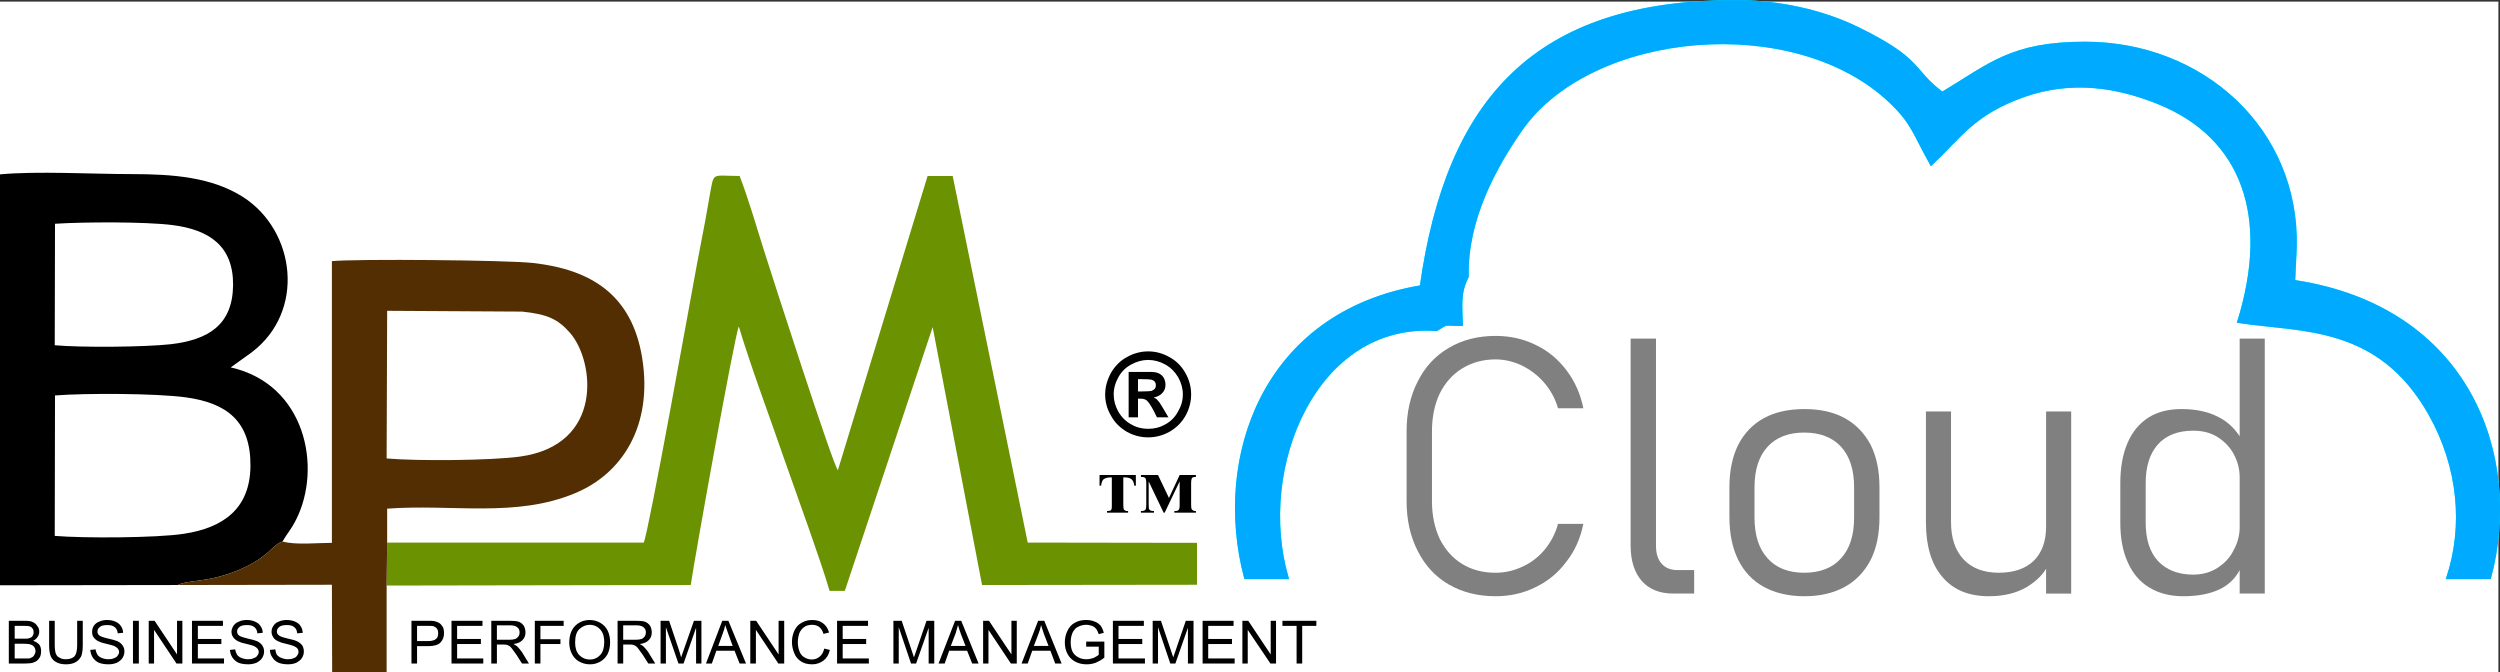 <?xml version="1.0" encoding="UTF-8"?>
<!DOCTYPE svg PUBLIC "-//W3C//DTD SVG 1.1//EN" "http://www.w3.org/Graphics/SVG/1.1/DTD/svg11.dtd">
<!-- Creator: CorelDRAW Home & Student X7 -->
<svg xmlns="http://www.w3.org/2000/svg" xml:space="preserve" width="159.651mm" height="42.919mm" version="1.1" style="shape-rendering:geometricPrecision; text-rendering:geometricPrecision; image-rendering:optimizeQuality; fill-rule:evenodd; clip-rule:evenodd"
viewBox="0 0 9363 2517"
 xmlns:xlink="http://www.w3.org/1999/xlink">
 <rect x="0" y="0" width="9363" height="2517" fill="#333333" stroke="none"/>
 <defs>
  <style type="text/css">
   <![CDATA[
    .str1 {stroke:#00AAFF;stroke-width:11.729}
    .str0 {stroke:aqua;stroke-width:11.729}
    .fil3 {fill:black}
    .fil2 {fill:#00AAFF}
    .fil5 {fill:#522E02}
    .fil4 {fill:#6B9201}
    .fil7 {fill:#996633}
    .fil0 {fill:white}
    .fil6 {fill:black;fill-rule:nonzero}
    .fil1 {fill:gray;fill-rule:nonzero}
   ]]>
  </style>
 </defs>
 <g id="Layer_x0020_1">
  <rect class="fil0" y="6" width="9357" height="2511"/>
  <g id="_344057376">
   <path class="fil1" d="M5601 2233c-66,0 -125,-15 -175,-44 -50,-29 -89,-71 -116,-125 -28,-54 -42,-116 -42,-187l0 -262c0,-71 14,-133 42,-187 27,-54 66,-96 116,-125 50,-30 109,-45 175,-45 54,0 105,11 151,34 46,22 84,54 115,95 31,41 52,88 63,142l0 0 -95 0 0 0c-10,-36 -28,-68 -51,-95 -24,-28 -52,-49 -84,-65 -32,-15 -65,-23 -99,-23 -48,0 -89,12 -125,34 -36,22 -64,54 -84,94 -19,40 -29,88 -29,141l0 262c0,53 10,100 29,141 20,40 48,72 84,94 36,22 77,33 125,33 34,0 67,-7 99,-22 32,-14 60,-35 84,-63 23,-28 41,-60 51,-98l0 0 95 0 0 0c-11,54 -32,102 -64,142 -30,41 -69,73 -115,95 -46,23 -96,34 -150,34z"/>
   <path id="1" class="fil1" d="M6202 2044c0,29 7,51 21,67 14,16 34,24 59,24l63 0 0 88 -78 0c-51,0 -91,-16 -118,-47 -28,-32 -42,-76 -42,-134l0 -774 95 0 0 776z"/>
   <path id="2" class="fil1" d="M6758 2233c-59,0 -110,-12 -152,-35 -42,-23 -74,-57 -96,-101 -22,-45 -33,-98 -33,-161l0 -111c0,-62 11,-115 33,-159 22,-43 54,-77 96,-100 42,-23 93,-34 152,-34 59,0 109,11 151,34 42,23 74,57 97,100 22,44 33,97 33,159l0 113c0,62 -11,115 -33,159 -23,44 -55,78 -97,101 -42,23 -92,35 -151,35zm-1 -88c59,0 106,-18 138,-54 33,-36 49,-87 49,-153l0 -113c0,-65 -16,-116 -49,-152 -32,-35 -79,-53 -138,-53 -59,0 -105,18 -137,53 -33,36 -49,87 -49,152l0 113c0,66 16,117 49,153 32,36 78,54 137,54z"/>
   <path id="3" class="fil1" d="M7663 1541l94 0 0 682 -94 0 0 -682zm-356 415c0,60 16,106 47,139 31,33 75,50 132,50 56,0 100,-15 131,-45 31,-31 46,-73 46,-128l9 142c-16,34 -44,62 -82,85 -38,22 -85,34 -141,34 -76,0 -134,-24 -175,-73 -41,-48 -61,-116 -61,-204l0 -415 94 0 0 415z"/>
   <path id="4" class="fil1" d="M8388 1268l94 0 0 955 -94 0 0 -955zm-211 965c-50,0 -92,-11 -128,-33 -35,-21 -62,-53 -80,-94 -19,-41 -28,-91 -28,-148l0 -149c0,-58 9,-108 27,-150 18,-42 44,-73 78,-95 35,-22 76,-32 124,-32 52,0 98,9 137,29 39,19 71,51 94,95l-13 132c0,-30 -7,-58 -21,-85 -14,-27 -34,-48 -60,-65 -26,-17 -57,-25 -93,-25 -57,0 -101,17 -132,51 -31,35 -46,83 -46,146l0 148c0,61 15,109 46,143 31,33 75,51 132,51 35,0 66,-9 92,-26 26,-17 47,-39 60,-67 15,-27 22,-56 22,-85l9 142c-17,42 -44,71 -82,90 -37,18 -83,27 -138,27z"/>
   <path class="fil2" d="M5380 1234c46,-28 24,-19 93,-19 -2,-73 -9,-119 22,-179 -6,-214 106,-415 202,-552 263,-375 1026,-446 1385,-102 82,78 89,121 151,231 106,-98 155,-188 349,-256 177,-61 345,-36 503,28 316,128 422,425 300,819 237,36 525,8 716,347 112,199 130,421 67,612l156 0c121,-453 -77,-1011 -734,-1109l6 -128c11,-440 -347,-764 -787,-764 -278,0 -357,82 -535,188 -118,-88 -71,-123 -316,-243 -133,-65 -295,-101 -458,-101 -749,0 -1078,366 -1177,1068 -593,99 -776,644 -658,1089l155 0c-120,-414 108,-962 560,-929z"/>
   <g>
    <path class="fil3" d="M206 1481c116,-9 377,-8 489,7 155,21 245,90 243,259 -2,159 -103,230 -249,252 -101,16 -379,17 -484,8l1 -526zm0 -643c109,-7 338,-8 441,5 137,18 227,78 226,225 -2,149 -92,204 -232,221 -98,11 -336,13 -436,4l1 -455zm460 1353c42,-21 107,-7 225,-55 118,-49 128,-96 167,-108 16,-28 32,-44 51,-82 98,-194 36,-507 -245,-570l78 -56c203,-153 166,-456 -33,-583 -116,-73 -258,-85 -416,-85 -147,0 -354,-12 -493,1l0 1539 666 -1z"/>
    <path class="fil4" d="M1450 2032l-2 161 1139 -2c14,-98 165,-939 180,-968 49,162 114,333 170,496 46,132 135,374 170,494l57 0 329 -988 185 966 805 -1 0 -157 -634 -1 -281 -1373 -94 0 -336 1102c-20,-24 -239,-704 -278,-827 -27,-87 -59,-195 -90,-275 -107,0 -95,-18 -112,73 -5,32 -11,59 -16,91 -12,60 -21,113 -33,173 -23,124 -179,994 -198,1036l-961 0z"/>
    <path class="fil5" d="M1450 1164l506 3c95,10 134,28 180,81 91,106 126,419 -189,462 -110,15 -385,17 -499,7l2 -553zm-392 864c-39,12 -49,59 -167,108 -118,48 -183,34 -225,55l577 -1 1 327 204 0 0 -324 2 -161 0 -127c245,-18 482,35 704,-58 176,-73 292,-252 251,-507 -38,-233 -187,-330 -408,-355 -94,-11 -663,-16 -754,-7l0 1055c-56,0 -134,9 -185,-5z"/>
   </g>
   <path class="fil6" d="M33 2485l0 -160 60 0c13,0 23,1 30,5 7,3 13,8 17,15 5,6 7,13 7,21 0,7 -2,13 -6,19 -4,6 -9,11 -17,15 10,3 17,8 23,14 5,7 7,15 7,25 0,7 -1,14 -4,21 -3,6 -7,11 -12,15 -5,3 -11,6 -18,8 -7,1 -15,2 -26,2l-61 0zm22 -93l34 0c10,0 16,0 20,-2 6,-1 10,-4 13,-8 2,-3 4,-8 4,-14 0,-5 -1,-10 -4,-14 -3,-4 -6,-7 -11,-8 -5,-2 -13,-2 -24,-2l-32 0 0 48zm0 74l39 0c7,0 12,0 15,0 5,-1 9,-3 12,-5 4,-2 6,-5 8,-9 2,-4 4,-8 4,-13 0,-6 -2,-12 -5,-16 -3,-4 -7,-7 -13,-9 -5,-2 -13,-3 -23,-3l-37 0 0 55z"/>
   <path id="1" class="fil6" d="M289 2325l21 0 0 92c0,17 -2,29 -5,39 -4,9 -11,17 -20,23 -10,6 -22,9 -38,9 -15,0 -27,-3 -36,-8 -10,-5 -17,-13 -21,-22 -4,-10 -6,-24 -6,-41l0 -92 21 0 0 92c0,14 2,25 4,31 3,7 7,12 14,15 6,4 13,6 23,6 15,0 26,-4 33,-11 6,-7 10,-20 10,-41l0 -92z"/>
   <path id="2" class="fil6" d="M338 2434l20 -2c1,8 4,15 7,20 3,5 9,9 16,12 7,3 16,5 25,5 8,0 15,-1 21,-4 6,-2 11,-5 14,-10 3,-4 5,-8 5,-13 0,-5 -2,-10 -5,-13 -3,-4 -8,-7 -14,-10 -5,-2 -14,-4 -29,-8 -15,-3 -25,-7 -31,-10 -7,-4 -13,-9 -17,-15 -4,-6 -5,-12 -5,-20 0,-8 2,-15 6,-22 5,-7 12,-13 21,-16 8,-4 18,-6 29,-6 12,0 22,2 31,6 9,4 16,9 21,17 5,7 8,16 8,25l-20 2c-1,-11 -5,-18 -11,-23 -7,-6 -16,-8 -28,-8 -13,0 -22,2 -28,7 -6,5 -9,10 -9,17 0,6 2,10 6,14 4,4 15,8 32,12 17,4 29,7 36,10 9,4 16,10 20,16 5,7 7,14 7,23 0,8 -2,16 -7,24 -5,8 -12,13 -21,18 -10,4 -20,6 -31,6 -15,0 -27,-2 -37,-6 -10,-5 -17,-11 -23,-20 -5,-8 -8,-18 -9,-28z"/>
   <polygon id="3" class="fil6" points="498,2485 498,2325 520,2325 520,2485 "/>
   <polygon id="4" class="fil6" points="557,2485 557,2325 579,2325 663,2451 663,2325 683,2325 683,2485 661,2485 577,2359 577,2485 "/>
   <polygon id="5" class="fil6" points="719,2485 719,2325 835,2325 835,2344 741,2344 741,2393 829,2393 829,2412 741,2412 741,2466 839,2466 839,2485 "/>
   <path id="6" class="fil6" d="M861 2434l20 -2c1,8 4,15 7,20 3,5 9,9 16,12 7,3 16,5 25,5 8,0 15,-1 21,-4 6,-2 11,-5 14,-10 3,-4 5,-8 5,-13 0,-5 -2,-10 -5,-13 -3,-4 -8,-7 -14,-10 -5,-2 -14,-4 -29,-8 -15,-3 -25,-7 -31,-10 -7,-4 -13,-9 -17,-15 -4,-6 -6,-12 -6,-20 0,-8 3,-15 7,-22 5,-7 12,-13 21,-16 8,-4 18,-6 29,-6 12,0 22,2 31,6 9,4 16,9 21,17 5,7 8,16 8,25l-20 2c-1,-11 -5,-18 -11,-23 -7,-6 -16,-8 -28,-8 -13,0 -22,2 -28,7 -6,5 -9,10 -9,17 0,6 2,10 6,14 4,4 15,8 32,12 17,4 29,7 36,10 9,4 16,10 20,16 5,7 7,14 7,23 0,8 -2,16 -7,24 -5,8 -12,13 -21,18 -10,4 -20,6 -31,6 -15,0 -27,-2 -37,-6 -10,-5 -17,-11 -23,-20 -5,-8 -8,-18 -9,-28z"/>
   <path id="7" class="fil6" d="M1011 2434l20 -2c1,8 3,15 6,20 4,5 9,9 17,12 7,3 15,5 24,5 8,0 15,-1 22,-4 6,-2 10,-5 13,-10 3,-4 5,-8 5,-13 0,-5 -1,-10 -4,-13 -3,-4 -8,-7 -15,-10 -4,-2 -14,-4 -28,-8 -15,-3 -25,-7 -31,-10 -8,-4 -14,-9 -17,-15 -4,-6 -6,-12 -6,-20 0,-8 2,-15 7,-22 4,-7 11,-13 20,-16 9,-4 19,-6 29,-6 12,0 23,2 32,6 9,4 16,9 21,17 5,7 7,16 8,25l-21 2c-1,-11 -4,-18 -11,-23 -6,-6 -15,-8 -28,-8 -13,0 -22,2 -28,7 -6,5 -9,10 -9,17 0,6 2,10 7,14 4,4 14,8 32,12 17,4 29,7 35,10 9,4 16,10 21,16 4,7 6,14 6,23 0,8 -2,16 -7,24 -5,8 -12,13 -21,18 -9,4 -19,6 -31,6 -14,0 -26,-2 -36,-6 -10,-5 -18,-11 -23,-20 -6,-8 -9,-18 -9,-28z"/>
   <path id="8" class="fil6" d="M1541 2485l0 -160 60 0c11,0 19,0 25,1 8,2 14,4 20,8 5,3 9,9 13,15 3,7 4,14 4,22 0,14 -4,25 -13,35 -8,9 -24,14 -47,14l-41 0 0 65 -21 0zm21 -84l42 0c13,0 23,-3 29,-8 6,-5 8,-12 8,-21 0,-7 -1,-13 -5,-18 -3,-4 -8,-7 -13,-9 -4,-1 -10,-1 -20,-1l-41 0 0 57z"/>
   <polygon id="9" class="fil6" points="1691,2485 1691,2325 1807,2325 1807,2344 1712,2344 1712,2393 1801,2393 1801,2412 1712,2412 1712,2466 1810,2466 1810,2485 "/>
   <path id="10" class="fil6" d="M1840 2485l0 -160 71 0c15,0 25,1 33,4 7,3 13,8 18,15 4,8 6,16 6,24 0,12 -3,21 -11,29 -7,8 -18,13 -34,15 6,3 10,6 13,8 6,6 12,13 18,21l27 44 -26 0 -21 -33c-7,-10 -12,-17 -16,-22 -4,-5 -7,-9 -11,-11 -3,-2 -6,-3 -9,-4 -3,-1 -6,-1 -12,-1l-25 0 0 71 -21 0zm21 -89l46 0c10,0 17,-1 23,-3 5,-2 9,-6 12,-10 3,-5 4,-9 4,-14 0,-8 -2,-14 -8,-19 -5,-5 -14,-8 -26,-8l-51 0 0 54z"/>
   <polygon id="11" class="fil6" points="2003,2485 2003,2325 2111,2325 2111,2344 2024,2344 2024,2394 2099,2394 2099,2412 2024,2412 2024,2485 "/>
   <path id="12" class="fil6" d="M2132 2407c0,-26 7,-47 21,-62 15,-15 33,-23 56,-23 15,0 28,4 40,11 12,7 21,17 27,29 6,13 9,27 9,43 0,16 -3,31 -9,44 -7,13 -16,22 -28,29 -12,7 -25,10 -39,10 -15,0 -29,-4 -41,-11 -12,-7 -21,-17 -27,-30 -6,-12 -9,-26 -9,-40zm22 0c0,20 5,35 15,46 11,11 24,17 40,17 16,0 29,-6 39,-17 10,-11 15,-27 15,-48 0,-13 -2,-24 -6,-34 -5,-10 -11,-17 -20,-23 -8,-5 -18,-8 -28,-8 -15,0 -28,6 -39,16 -11,10 -16,27 -16,51z"/>
   <path id="13" class="fil6" d="M2313 2485l0 -160 71 0c15,0 25,1 33,4 7,3 13,8 18,15 4,8 6,16 6,24 0,12 -3,21 -11,29 -7,8 -18,13 -34,15 6,3 10,6 13,8 6,6 12,13 18,21l27 44 -26 0 -21 -33c-7,-10 -12,-17 -16,-22 -4,-5 -7,-9 -11,-11 -3,-2 -6,-3 -9,-4 -3,-1 -7,-1 -12,-1l-25 0 0 71 -21 0zm21 -89l46 0c10,0 17,-1 23,-3 5,-2 9,-6 12,-10 3,-5 4,-9 4,-14 0,-8 -2,-14 -8,-19 -5,-5 -14,-8 -26,-8l-51 0 0 54z"/>
   <path id="14" class="fil6" d="M2474 2485l0 -160 32 0 38 113c3,11 6,19 7,24 2,-6 5,-14 9,-26l39 -111 28 0 0 160 -20 0 0 -134 -47 134 -19 0 -47 -136 0 136 -20 0z"/>
   <path id="15" class="fil6" d="M2644 2485l61 -160 23 0 66 160 -24 0 -19 -48 -68 0 -17 48 -22 0zm46 -66l54 0 -16 -44c-5,-14 -9,-25 -12,-34 -2,11 -5,21 -9,31l-17 47z"/>
   <polygon id="16" class="fil6" points="2810,2485 2810,2325 2832,2325 2916,2451 2916,2325 2937,2325 2937,2485 2915,2485 2831,2359 2831,2485 "/>
   <path id="17" class="fil6" d="M3087 2429l21 5c-4,18 -12,31 -24,40 -12,9 -26,14 -42,14 -18,0 -32,-4 -42,-11 -11,-7 -20,-17 -25,-30 -6,-14 -9,-28 -9,-43 0,-17 4,-31 10,-44 6,-12 15,-22 27,-28 12,-7 25,-10 39,-10 16,0 30,4 40,12 11,8 19,20 23,35l-21 5c-3,-12 -9,-20 -16,-26 -7,-5 -16,-8 -26,-8 -13,0 -23,3 -31,9 -8,6 -14,14 -18,24 -3,10 -5,20 -5,31 0,13 2,25 6,35 4,11 10,18 19,23 8,5 17,8 27,8 12,0 22,-4 30,-11 8,-6 14,-17 17,-30z"/>
   <polygon id="18" class="fil6" points="3135,2485 3135,2325 3251,2325 3251,2344 3156,2344 3156,2393 3244,2393 3244,2412 3156,2412 3156,2466 3254,2466 3254,2485 "/>
   <path id="19" class="fil6" d="M3346 2485l0 -160 31 0 38 113c4,11 6,19 8,24 2,-6 5,-14 9,-26l38 -111 29 0 0 160 -21 0 0 -134 -47 134 -19 0 -46 -136 0 136 -20 0z"/>
   <path id="20" class="fil6" d="M3515 2485l62 -160 23 0 65 160 -24 0 -19 -48 -67 0 -17 48 -23 0zm46 -66l55 0 -17 -44c-5,-14 -9,-25 -11,-34 -3,11 -6,21 -9,31l-18 47z"/>
   <polygon id="21" class="fil6" points="3682,2485 3682,2325 3704,2325 3788,2451 3788,2325 3808,2325 3808,2485 3786,2485 3702,2359 3702,2485 "/>
   <path id="22" class="fil6" d="M3826 2485l62 -160 23 0 65 160 -24 0 -18 -48 -68 0 -17 48 -23 0zm46 -66l55 0 -17 -44c-5,-14 -8,-25 -11,-34 -2,11 -5,21 -9,31l-18 47z"/>
   <path id="23" class="fil6" d="M4068 2422l0 -19 68 0 0 60c-10,8 -21,14 -32,19 -11,4 -22,6 -34,6 -16,0 -30,-3 -43,-10 -13,-7 -23,-17 -29,-29 -7,-13 -10,-28 -10,-43 0,-16 3,-30 10,-44 6,-13 16,-24 28,-30 12,-7 26,-10 42,-10 12,0 22,2 32,6 9,3 16,9 22,15 5,7 9,16 12,27l-19 5c-3,-8 -6,-15 -9,-19 -4,-5 -9,-9 -16,-12 -6,-2 -14,-4 -22,-4 -9,0 -18,2 -25,5 -7,3 -13,6 -17,11 -4,5 -8,10 -10,16 -4,10 -6,21 -6,33 0,14 2,26 7,36 5,9 12,16 22,21 9,5 19,7 30,7 9,0 18,-2 27,-5 8,-4 15,-8 19,-12l0 -30 -47 0z"/>
   <polygon id="24" class="fil6" points="4168,2485 4168,2325 4284,2325 4284,2344 4189,2344 4189,2393 4278,2393 4278,2412 4189,2412 4189,2466 4288,2466 4288,2485 "/>
   <path id="25" class="fil6" d="M4317 2485l0 -160 31 0 38 113c4,11 6,19 8,24 2,-6 5,-14 9,-26l38 -111 29 0 0 160 -21 0 0 -134 -47 134 -19 0 -46 -136 0 136 -20 0z"/>
   <polygon id="26" class="fil6" points="4504,2485 4504,2325 4620,2325 4620,2344 4525,2344 4525,2393 4614,2393 4614,2412 4525,2412 4525,2466 4624,2466 4624,2485 "/>
   <polygon id="27" class="fil6" points="4653,2485 4653,2325 4675,2325 4759,2451 4759,2325 4779,2325 4779,2485 4758,2485 4673,2359 4673,2485 "/>
   <polygon id="28" class="fil6" points="4856,2485 4856,2344 4803,2344 4803,2325 4930,2325 4930,2344 4877,2344 4877,2485 "/>
   <path class="fil6" d="M4118 1779l136 0 0 40 -6 0c-1,-11 -4,-18 -9,-23 -5,-5 -14,-8 -25,-8l-7 0 0 103c0,10 1,16 3,18 3,4 8,5 15,5l0 6 -79 0 0 -6c7,0 11,-1 13,-2 1,-1 3,-2 4,-5 1,-2 1,-8 1,-17l0 -102 -6 0c-11,0 -19,3 -25,7 -5,5 -8,13 -9,24l-6 0 0 -40zm155 0l64 0 41 86 40 -86 61 0 0 7c-6,0 -10,1 -12,2 -2,1 -3,3 -4,5 -1,2 -2,8 -2,16l0 83c0,9 1,14 3,16 3,4 8,6 15,6l0 6 -81 0 0 -6c8,0 14,-1 16,-4 3,-3 4,-9 4,-18l0 -89 -56 117 -4 0 -56 -117 0 88c0,8 1,13 1,15 1,2 3,4 6,6 2,1 7,2 13,2l0 6 -49 0 0 -6c7,0 11,-1 13,-2 2,-1 4,-3 5,-5 1,-3 2,-8 2,-16l0 -82c0,-8 -1,-14 -2,-16 -1,-2 -3,-4 -5,-5 -2,-1 -6,-2 -13,-2l0 -7z"/>
   <path class="fil6" d="M4300 1316c28,0 54,7 79,21 26,14 46,34 60,59 15,26 22,53 22,81 0,28 -7,55 -21,80 -15,26 -34,45 -60,60 -25,14 -52,21 -80,21 -28,0 -55,-7 -80,-21 -25,-15 -45,-34 -59,-60 -15,-25 -22,-52 -22,-80 0,-28 8,-55 22,-81 15,-25 34,-45 60,-59 25,-14 52,-21 79,-21zm0 32c-22,0 -43,6 -63,17 -21,11 -37,27 -48,47 -12,21 -18,43 -18,65 0,23 6,44 17,64 12,21 28,37 48,48 20,12 42,17 64,17 23,0 44,-5 65,-17 20,-11 36,-27 47,-48 12,-20 18,-41 18,-64 0,-22 -6,-44 -18,-65 -12,-20 -28,-36 -48,-47 -20,-11 -42,-17 -64,-17zm-73 215l0 -170 35 0c32,0 51,0 54,0 12,1 21,3 27,7 7,4 12,9 16,16 4,8 6,16 6,25 0,12 -4,23 -12,31 -8,9 -19,14 -33,17 5,1 9,4 12,6 2,2 6,7 11,13 1,2 6,9 13,21l20 34 -43 0 -14 -28c-10,-18 -18,-30 -24,-35 -6,-5 -14,-7 -24,-7l-9 0 0 70 -35 0zm35 -97l14 0c20,0 33,-1 37,-2 5,-2 9,-5 12,-8 3,-4 4,-8 4,-13 0,-5 -1,-9 -4,-13 -3,-4 -7,-6 -12,-8 -5,-1 -17,-2 -37,-2l-14 0 0 46z"/>
   <path class="fil7 str0" d="M8085 385c316,128 422,425 300,819 237,36 525,8 716,347 112,199 130,421 67,612l156 0c121,-453 -77,-1011 -734,-1109l6 -128c11,-440 -347,-764 -787,-764 -278,0 -357,82 -535,188 -118,-88 -71,-123 -316,-243 -133,-65 -295,-101 -458,-101 -749,0 -1078,366 -1177,1068 -593,99 -776,644 -658,1089l155 0c-120,-414 108,-962 560,-929 46,-28 24,-19 93,-19 -2,-73 -9,-119 22,-179 -6,-214 106,-415 202,-552 263,-375 1026,-446 1385,-102 82,78 89,121 151,231 106,-98 155,-188 349,-256 177,-61 345,-36 503,28z"/>
   <path class="fil2 str1" d="M8085 385c316,128 422,425 300,819 237,36 525,8 716,347 112,199 130,421 67,612l156 0c121,-453 -77,-1011 -734,-1109l6 -128c11,-440 -347,-764 -787,-764 -278,0 -357,82 -535,188 -118,-88 -71,-123 -316,-243 -133,-65 -295,-101 -458,-101 -749,0 -1078,366 -1177,1068 -593,99 -776,644 -658,1089l155 0c-120,-414 108,-962 560,-929 46,-28 24,-19 93,-19 -2,-73 -9,-119 22,-179 -6,-214 106,-415 202,-552 263,-375 1026,-446 1385,-102 82,78 89,121 151,231 106,-98 155,-188 349,-256 177,-61 345,-36 503,28z"/>
  </g>
 </g>
</svg>
